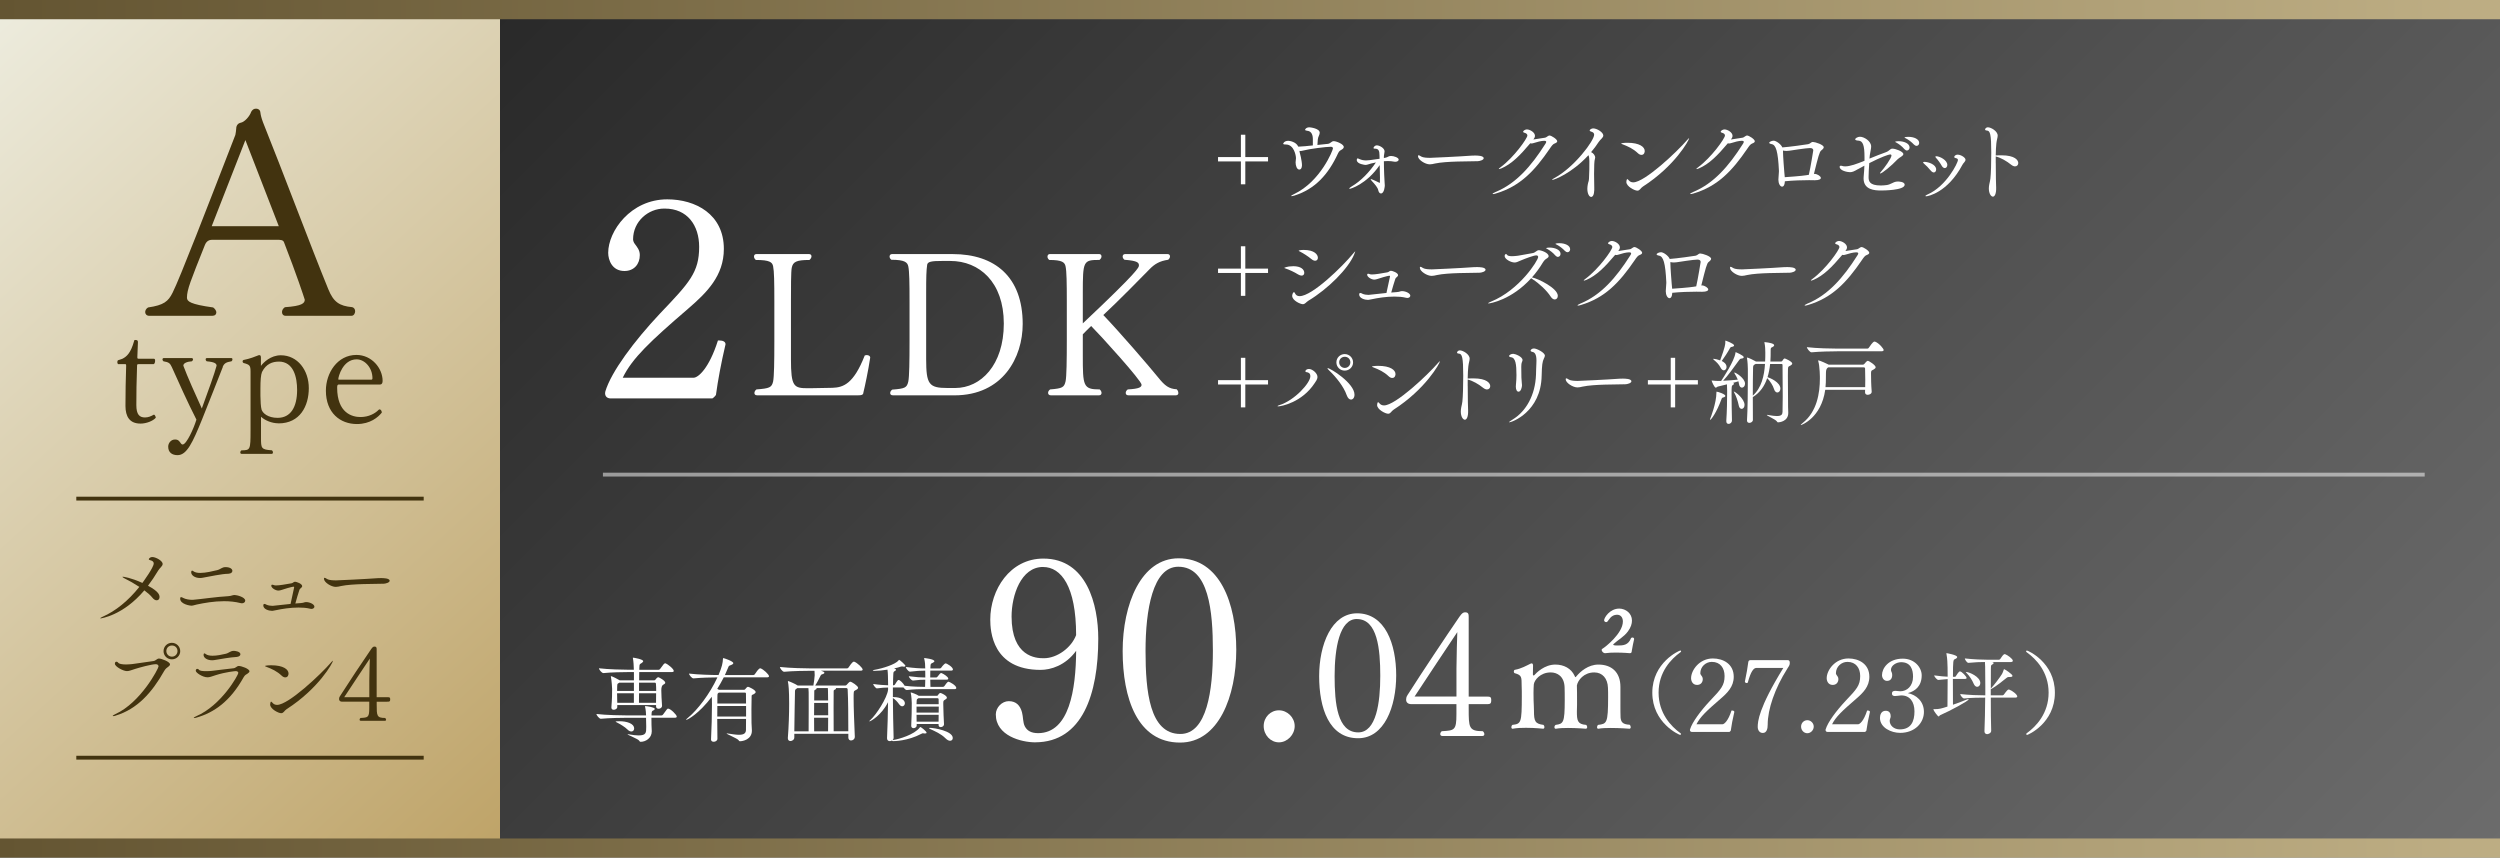 <?xml version="1.0" encoding="UTF-8"?>
<svg id="_レイヤー_2" data-name="レイヤー 2" xmlns="http://www.w3.org/2000/svg" xmlns:xlink="http://www.w3.org/1999/xlink" viewBox="0 0 650 223">
  <rect x="0" y="0" width="650" height="223" fill="#808080" stroke="none"/>
  <defs>
    <style>
      .cls-1 {
        fill: url(#_新規グラデーションスウォッチ_32);
      }

      .cls-2 {
        fill: #fff;
      }

      .cls-3 {
        fill: url(#_名称未設定グラデーション_2);
      }

      .cls-4 {
        fill: url(#_名称未設定グラデーション_11);
      }

      .cls-5 {
        fill: #42330f;
      }

      .cls-6 {
        stroke: #42330f;
      }

      .cls-6, .cls-7 {
        fill: none;
        stroke-miterlimit: 10;
      }

      .cls-7 {
        opacity: .5;
        stroke: #fff;
      }

      .cls-8 {
        fill: url(#_名称未設定グラデーション_2-2);
      }
    </style>
    <linearGradient id="_名称未設定グラデーション_11" data-name="名称未設定グラデーション 11" x1="205" y1="-73.5" x2="575" y2="296.5" gradientUnits="userSpaceOnUse">
      <stop offset="0" stop-color="#292929"/>
      <stop offset="1" stop-color="#6c6c6c"/>
    </linearGradient>
    <linearGradient id="_新規グラデーションスウォッチ_32" data-name="新規グラデーションスウォッチ 32" x1="-19.38" y1="19.21" x2="148.43" y2="202.76" gradientUnits="userSpaceOnUse">
      <stop offset="0" stop-color="#edecde"/>
      <stop offset=".99" stop-color="#bfa469"/>
    </linearGradient>
    <linearGradient id="_名称未設定グラデーション_2" data-name="名称未設定グラデーション 2" x1="0" y1="220.5" x2="640.59" y2="220.5" gradientUnits="userSpaceOnUse">
      <stop offset="0" stop-color="#645532"/>
      <stop offset="1" stop-color="#bdad83"/>
    </linearGradient>
    <linearGradient id="_名称未設定グラデーション_2-2" data-name="名称未設定グラデーション 2" y1="2.5" y2="2.5" xlink:href="#_名称未設定グラデーション_2"/>
  </defs>
  <g id="_レイヤー_1-2" data-name="レイヤー 1">
    <g>
      <g>
        <g>
          <rect class="cls-4" x="130" y="1.5" width="520" height="220"/>
          <rect class="cls-1" y="1.5" width="130" height="220"/>
          <rect class="cls-3" x="0" y="218" width="650" height="5"/>
          <rect class="cls-8" x="0" width="650" height="5"/>
          <g>
            <path class="cls-5" d="M92.34,80.91c0,.6-.37,1.2-.97,1.2h-17.08c-.67,0-.97-.45-.97-.97,0-.45.22-.9.75-1.27,4.49-.3,5.17-1.05,5.17-1.95-.3-.97-2.1-6.44-5.39-14.91-.22-.67-.97-.67-2.02-.67h-16.63c-.67,0-1.5.22-1.95,1.42-3.67,9.21-4.64,11.54-4.64,13.63,0,.97.82,1.72,6.82,2.55.52.38.82.9.82,1.27,0,.52-.37.9-1.05.9h-16.4c-.67,0-1.05-.45-1.05-.97,0-.38.22-.9.75-1.2,4.12-.6,5.24-1.57,6.37-3.82,1.87-3.67,9.06-22.32,16.33-41.05.07-.45.22-1.2.22-1.65,0-.97.67-1.42,1.12-1.5,1.05-.15,2.4-1.72,2.77-2.85.3-.52.67-.82,1.27-.82.45,0,1.05.23,1.12.97.08.67.23,1.35.67,2.55,5.09,12.66,12.58,32.66,17,43.45,1.35,3.3,2.85,4.34,6.22,4.64.52.15.75.6.75,1.05ZM63.8,36.42l-8.76,22.4h17.45l-8.69-22.4Z"/>
            <path class="cls-5" d="M36.5,110.13c-2.81,0-3.88-1.85-3.88-4.58s.07-7.69.18-10.39c0-.44-.04-.48-.26-.48h-1.85c-.11-.11-.19-.33-.19-.52s.07-.37.15-.48c0,0,1.04-.33,1.11-.37,1.15-.55,2.22-1.48,3.1-4.62.07-.3.11-.3.33-.3.52,0,.67.15.67.59l-.15,3.88c0,.33.04.41.37.41h3.88c.3,0,.37.18.37.52,0,.37-.11.78-.37.89h-3.95c-.33,0-.37.15-.37.37-.15,3.66-.19,7.76-.19,10.27s.85,3.22,2.25,3.22c.85,0,1.52-.3,2.25-.7.04,0,.04-.04.07-.04.22,0,.48.55.48.78v.04c-.7.81-2.4,1.52-4.03,1.52Z"/>
            <path class="cls-5" d="M57.93,95.42c-1.4,3.47-3.66,9.39-5.4,13.64-2.44,5.99-3.95,9.28-6.36,9.28-1.4,0-2.44-.67-2.44-2.22,0-.85.67-1.85,1.77-1.85.85,0,1.11.41,1.55,1.04.11.15.26.26.44.26,1,0,2.92-4.25,3.58-6.47-2.29-4.47-4.73-9.94-6.39-13.64-.48-1.04-.78-1.29-2.18-1.52-.18-.15-.26-.33-.26-.48,0-.22.15-.37.37-.37h7.17c.26,0,.41.15.41.37,0,.15-.11.33-.3.48-1.15.07-2.22.44-2.22,1.11v.04c.96,2.62,3.25,7.76,4.8,11.12,1.77-4.84,3.33-9.17,3.84-11.12,0-.52-.41-.96-2.55-1.15-.22-.15-.3-.33-.3-.52s.15-.33.37-.33h6.28c.22,0,.33.15.33.33s-.07.37-.26.52c-1.26.22-1.88.44-2.29,1.48Z"/>
            <path class="cls-5" d="M72.41,110.06c-1.7,0-3.44-.7-4.55-1.7v5.47c0,2.73.04,3.07,2.85,3.25.18.15.26.37.26.52,0,.22-.11.41-.33.41h-7.8c-.22,0-.37-.15-.37-.37,0-.18.07-.37.3-.55,2.29-.04,2.37-.04,2.37-5.17v-15.26c0-1.63-.19-1.85-1.85-2.29-.15-.11-.22-.26-.22-.41s.07-.3.26-.37c1.59-.3,3.07-.89,3.99-1.26h.11c.33,0,.41.26.41.7v2.11c.67-.92,2.55-2.77,5.17-2.77,4.36,0,7.28,3.88,7.28,8.54s-2.29,9.17-7.87,9.17ZM72.48,94.02c-1.59,0-3.29.55-4.36,2.7-.3.74-.41,2.18-.41,4.32v1.88c0,1.29.11,2.96.3,3.58.3.92,1.63,2.14,4.18,2.14,3.36,0,5.06-2.77,5.06-7.24,0-3.29-.89-7.39-4.77-7.39Z"/>
            <path class="cls-5" d="M98.9,99.97h-10.76c-.33,0-.48.11-.48.81,0,6.62,3.92,7.65,6.06,7.65s3.81-.92,4.73-1.88c.07-.07.15-.11.26-.11.3,0,.55.44.55.74v.11c-.92,1.15-2.96,2.96-6.47,2.96-4.32,0-8.06-2.88-8.06-8.69,0-4.55,2.96-9.28,7.95-9.28,3.95,0,6.8,3.44,6.8,6.76,0,.55-.22.92-.59.92ZM92.73,93.43c-3.62,0-4.77,4.55-4.77,5.14,0,.15.07.15.3.15h8.28c.22,0,.3-.18.3-.37,0-2.77-2.03-4.92-4.1-4.92Z"/>
          </g>
          <g>
            <path class="cls-2" d="M323.78,41.97v5.95h-1.15v-5.95h-5.94v-1.13h5.94v-5.81h1.15v5.81h5.91v1.13h-5.91Z"/>
            <path class="cls-2" d="M341.34,36.1c-.02-1.46-.67-2.02-1.42-2.09-.38-.05-.6-.12-.6-.29,0,0,.17-.62,1.15-.62.05,0,2.66.24,2.66,1.42,0,.5-.46,1.1-.5,1.73-.02.53-.07.98-.1,1.44,1.22-.12,2.38-.24,2.74-.29.7-.1.91-.7,1.49-.7.72,0,2.62.79,2.62,1.51,0,.22-.17.46-.43.62-.41.26-.74.34-1.06,1.03-2.54,5.57-6.05,9.31-11.28,10.97-.41.12-.65.17-.79.17-.07,0-.12,0-.12-.05,0-.07.26-.26.74-.48,6.94-3.29,10.13-11.47,10.13-11.88,0-.31-.26-.43-.58-.43-1.2,0-5.57.55-7.15.98-.29.07-.5.12-.72.12-.1,0-.17-.02-.26-.02l.07.43c.05.24.22.86.29,1.18.14.74.29,1.51.29,2.09,0,.1,0,1.15-.7,1.15-.62,0-.96-1.01-.96-1.87,0-.43.1-.6.1-1.1,0-.65-.5-3.55-2.62-3.55h-.22c-.26,0-.48-.07-.48-.22,0-.05.26-.74,1.34-.74.26,0,2.04.24,2.57,1.51h.22c.6,0,2.52-.19,3.58-.31v-1.7Z"/>
            <path class="cls-2" d="M358.7,47.55s.07-.05.07-.1c.02-.43.02-.86.02-1.3,0-1.06-.05-2.14-.07-3.22-3.48,5.06-7.66,6.17-7.78,6.17-.1,0-.12-.02-.12-.07,0-.12.19-.31.6-.55,2.47-1.44,4.7-3.84,6.31-6.24-.41.07-.82.17-1.2.26-.74.19-1.03.38-1.54.38-.02,0-2.23-.19-2.23-1.27,0-.1.02-.43.22-.43.12,0,.29.1.46.17.6.26,1.15.36,1.75.36.53,0,.86-.05,3.5-.43,0-.29-.02-.6-.02-.89,0-1.18-.26-1.7-1.06-1.73-.22,0-.5,0-.5-.17,0-.19.29-.7.89-.7s1.99.67,1.99,1.58c0,.31-.14.67-.17,1.13-.02.17-.02.36-.02.58.14-.02.26-.05.38-.07.72-.12.74-.46,1.49-.46.7,0,1.99.41,1.99.96,0,.29-.38.55-.86.55-.1,0-.17,0-.26-.02-.58-.12-1.15-.17-1.75-.17-.31,0-.65.02-.98.05,0,.14,0,2.5.19,5.57.02.26.05.48.05.72,0,.14-.12,2.09-1.01,2.09-.36,0-.6-.38-.7-.86-.12-.67-.91-1.58-1.7-2.42-.19-.22-.26-.34-.26-.41,0-.05.02-.05.1-.05.17,0,1.87.79,2.21.98h.02Z"/>
            <path class="cls-2" d="M383.99,41.91c-1.99.07-7.99-.02-10.87.6-.53.12-.94.22-1.37.22-1.22,0-3.07-1.2-3.07-2.11,0-.19.05-.26.17-.26.14,0,.41.17.67.34.48.29,1.56.34,2.3.34.38,0,7.73-.34,10.87-.58.24-.02.53-.02.84-.02.55,0,2.23.02,2.23.7,0,.43-.91.77-1.78.79Z"/>
            <path class="cls-2" d="M390.3,43.79c-.26.12-.46.17-.55.17-.05,0-.07,0-.07-.02,0-.07.12-.22.43-.43,3.5-2.57,7.01-7.54,7.01-8.28,0-.36-.31-.6-.79-.72-.22-.05-.31-.14-.31-.26,0-.26.55-.6.96-.6.82,0,2.11.77,2.11,1.66,0,.34-.17.65-.41.96.77-.1,2.23-.34,2.98-.46.31-.05.43-.19.7-.36.22-.14.36-.22.5-.22.5,0,2.02.98,2.02,1.49,0,.24-.22.43-.65.58-.5.17-.84.7-1.3,1.37-3.94,5.78-7.73,9.77-13.94,11.62-.36.12-.62.17-.77.17-.1,0-.14-.02-.14-.07,0-.07.26-.26.74-.46,5.33-2.18,9.29-6.7,12.98-12.53.1-.17.22-.36.22-.5,0-.17-.12-.29-.55-.29-.7,0-1.9.31-2.69.58-.24.07-.43.12-.6.12-.1,0-.22-.02-.31-.05-2.74,3.24-4.85,5.38-7.56,6.55Z"/>
            <path class="cls-2" d="M403.58,46.76s-.05-.02-.05-.02c0-.07.24-.26.58-.43,5.26-2.83,10.37-9.77,10.37-11.28,0-.41-.24-.67-.86-.84-.24-.07-.31-.17-.31-.26,0-.24.5-.55.91-.55,1.01,0,2.64,1.03,2.64,1.85,0,.58-.77,1.01-1.2,1.68-.55.86-1.22,1.75-1.97,2.64.6.26,1.06.89,1.06,1.42,0,.12-.02.24-.07.36-.17.34-.22,2.14-.22,3.89,0,1.66.05,3.24.05,3.58.02.5.05,2.4-.82,2.4-.48,0-.98-.82-.98-2.14,0-.34.05-.72.12-1.13.14-.79.26-.65.31-1.51.1-1.56.1-3.17.1-4.51,0-.53-.05-1.18-.24-1.56-4.42,4.78-8.93,6.43-9.41,6.43Z"/>
            <path class="cls-2" d="M425.85,39.83c-1.25-1.18-2.52-1.75-4.03-2.33-.22-.07-.31-.14-.31-.19,0-.07.65-.19,1.61-.19,3.19,0,4.51,1.1,4.51,2.14,0,.26-.1,1.01-.86,1.01-.26,0-.58-.12-.91-.43ZM439.17,35.96c0,.48-3.7,7.2-12.02,12.55-.65.41-.77,1.06-1.44,1.06-.72,0-2.86-1.1-2.86-2.26,0-.07.05-.74.26-.74.1,0,.19.12.36.31.29.34.67.53,1.18.53,2.95,0,11.35-7.92,14.02-11.02.29-.34.43-.46.48-.46l.02.02Z"/>
            <path class="cls-2" d="M441.67,43.79c-.26.12-.46.17-.55.17-.05,0-.07,0-.07-.02,0-.07.12-.22.43-.43,3.5-2.57,7.01-7.54,7.01-8.28,0-.36-.31-.6-.79-.72-.22-.05-.31-.14-.31-.26,0-.26.55-.6.96-.6.82,0,2.11.77,2.11,1.66,0,.34-.17.65-.41.96.77-.1,2.23-.34,2.98-.46.31-.05.43-.19.7-.36.22-.14.36-.22.5-.22.5,0,2.02.98,2.02,1.49,0,.24-.22.43-.65.58-.5.17-.84.7-1.3,1.37-3.94,5.78-7.73,9.77-13.94,11.62-.36.12-.62.17-.77.17-.1,0-.14-.02-.14-.07,0-.07.26-.26.74-.46,5.33-2.18,9.29-6.7,12.98-12.53.1-.17.22-.36.22-.5,0-.17-.12-.29-.55-.29-.7,0-1.9.31-2.69.58-.24.07-.43.12-.6.12-.1,0-.22-.02-.31-.05-2.74,3.24-4.85,5.38-7.56,6.55Z"/>
            <path class="cls-2" d="M471.81,45.2c.79.07,1.61.65,1.61,1.06,0,.31-.41.6-1.56.6h-.19c-.36,0-.79-.02-1.3-.02-1.75,0-4.22.07-6.31.29v.1c-.05.94-.36,1.3-.7,1.3-.55,0-.98-.84-.98-1.82,0-.7.14-1.42.14-2.11v-.22c-.24-5.04-.77-6.72-1.9-6.91-.48-.1-.62-.22-.62-.34,0-.26.67-.55,1.15-.55.62,0,1.92.91,2.26,1.75,1.61-.1,6.41-.77,6.7-.84.62-.12.72-.58,1.25-.58.58,0,2.81.72,2.81,1.37,0,.22-.17.48-.65.84-.46.34-.77,1.56-1.9,6.1h.19ZM463.58,39.25v.17c0,1.06.29,4.9.34,5.35.05.48.1.91.12,1.3,4.27-.29,5.33-.46,6.26-.62.46-1.99,1.15-6.29,1.15-6.34,0-.36-.22-.62-.84-.62-.98,0-4.87.62-5.42.7-.17.02-.41.05-.67.05-.29,0-.62-.02-.94-.1v.12Z"/>
            <path class="cls-2" d="M483.02,44c-.91.53-1.39.77-2.02.77-.7,0-2.69-.41-2.69-1.39,0-.22.14-.29.34-.29.14,0,.31.05.48.1.14.05.36.07.62.07,1.27,0,3.05-.65,5.02-1.46v-1.01c0-2.93-.41-4.15-1.54-4.22-.65-.02-.89-.19-.89-.36s.5-.65,1.3-.65c.98,0,2.86,1.1,2.86,2.54,0,.62-.24,1.34-.34,2.18-.02.31-.07.62-.1.96,1.51-.62,3.02-1.22,4.18-1.63,1.18-.41,1.08-.96,1.82-.96s2.81.74,2.81,1.42c0,.5-1.03.86-1.49,1.34-1.68,1.78-4.06,3.7-4.51,3.7-.05,0-.07-.02-.07-.07,0-.07.07-.19.22-.34.89-.98,2.76-3.58,2.76-4.25,0-.22-.14-.29-.36-.29-.36,0-2.33.67-5.42,2.26-.1,1.42-.17,2.78-.17,3.58,0,1.03.14,2.23,3.19,2.23.48,0,.94-.05,1.42-.1,1.13-.12,1.7-.79,2.66-.91.12-.02.24-.02.36-.02.1,0,1.75,0,1.75.84,0,1.49-5.83,1.49-6.14,1.49-1.61,0-4.54-.14-4.54-3.14,0-.14,0-.29.02-.43.1-1.15.17-2.06.19-2.88l-1.73.94ZM495.14,38.77c-.62-.74-1.42-1.32-2.06-1.68-.19-.1-.36-.17-.36-.24,0-.02.34-.14.94-.14,1.3,0,2.83.55,2.83,1.63,0,.46-.31.79-.7.79-.19,0-.43-.12-.65-.36ZM497.66,37.62c-.67-.72-1.46-1.3-2.11-1.63-.19-.1-.38-.17-.38-.22,0-.19,1.01-.19,1.06-.19,1.32,0,2.76.55,2.76,1.58,0,.43-.31.77-.7.77-.19,0-.41-.1-.62-.31Z"/>
            <path class="cls-2" d="M501.95,44.31c-.46-.58-1.22-1.37-1.75-1.8-.12-.1-.19-.19-.19-.26,0-.1.12-.17.34-.17,1.06.02,3.05.7,3.05,1.97,0,.46-.26.79-.62.79-.24,0-.53-.17-.82-.53ZM500.78,51.03c-.12,0-.17-.02-.17-.07,0-.1.19-.24.58-.41,4.82-2.11,7.87-8.18,7.87-8.95,0-.29-.19-.41-.58-.5-.29-.05-.38-.17-.38-.29,0-.17.26-.6.89-.6.82,0,2.04.74,2.04,1.32,0,.48-.58.86-.79,1.3-3.89,7.3-9.02,8.21-9.46,8.21ZM504.83,43.06c-.36-.65-1.01-1.54-1.49-2.04-.1-.12-.14-.22-.14-.26,0-.1.07-.14.22-.14.86,0,2.88.98,2.88,2.26,0,.48-.29.82-.65.82-.26,0-.55-.17-.82-.62Z"/>
            <path class="cls-2" d="M518.9,42.39c0,2.98.07,6,.1,6.36.05,1.58-.36,2.38-.84,2.38-.5,0-1.06-.82-1.06-2.14,0-.34.05-.72.12-1.1.14-.77.19-.65.29-1.49.14-1.15.22-4.15.22-6.7,0-4.8-.29-5.71-1.13-5.76-.34-.02-.48-.12-.48-.29,0-.1.19-.55.74-.55.77,0,2.54.98,2.54,2.16,0,.5-.24,1.06-.34,1.97-.1.77-.14,1.92-.17,3.19.1,0,.22-.02.34-.02.36,0,.74-.02,1.13-.02,3.55,0,4.39,1.27,4.39,2.02,0,.48-.34.86-.84.86-.26,0-.6-.12-.94-.38-1.25-1.01-2.74-1.87-4.08-2.21v1.73Z"/>
            <path class="cls-2" d="M323.78,70.97v5.95h-1.15v-5.95h-5.94v-1.13h5.94v-5.81h1.15v5.81h5.91v1.13h-5.91Z"/>
            <path class="cls-2" d="M336.21,69.21c2.06,0,2.9.86,2.9,1.73,0,.41-.24.72-.7.72-.26,0-.55-.1-.91-.31-.91-.58-2.35-1.25-3.31-1.56-.19-.07-.29-.1-.29-.14,0,0,.65-.43,2.3-.43ZM352.36,65.39c0,.07-.1.34-.29.79-1.51,3.65-6.79,8.95-11.88,12-.62.38-.86.91-1.46.91s-2.76-.94-2.76-2.18c0-.29.19-.94.46-.94.12,0,.24.17.31.36.22.43.6.67,1.15.67,3.31,0,11.18-7.75,13.92-11.06.31-.38.5-.58.55-.58v.02ZM340.96,67.36c-.82-.7-2.14-1.54-3.05-1.99-.17-.07-.26-.14-.26-.17,0-.1.58-.22,1.3-.22,2.86,0,3.7,1.25,3.7,2.04,0,.43-.26.77-.7.77-.29,0-.6-.12-.98-.43Z"/>
            <path class="cls-2" d="M363.23,75.93c.65-.02.84-.24,1.27-.24,1.01,0,2.18.58,2.18,1.2,0,.31-.34.58-.77.58-.12,0-.22-.02-.34-.05-.94-.24-1.97-.31-3.02-.31-2.14,0-4.34.36-5.78.67-.91.19-1.06.19-1.1.19-.84,0-2.28-.43-2.28-1.39,0-.29.12-.41.29-.41.1,0,.19.02.29.07.07.02.14.07.22.12.48.24,1.22.31,1.63.31q.07,0,4.66-.5c.26-1.25.67-3.14.91-4.22,0-.05.02-.1.02-.12,0-.1-.07-.14-.14-.14s-.62.02-3.05.82c-.36.12-.65.19-.91.19-.77,0-1.85-.7-1.85-1.27,0-.14.07-.26.26-.26.12,0,.26.05.46.12.1.05.31.07.55.07.84,0,2.35-.26,3.98-.55.43-.07.55-.41.94-.41.31,0,1.85.5,1.85,1.15,0,.1-.07.24-.19.36-.19.19-.43.34-.53.6-.34.98-.77,2.5-1.06,3.55.53-.05,1.06-.1,1.51-.12Z"/>
            <path class="cls-2" d="M384.47,70.91c-1.99.07-7.99-.02-10.87.6-.53.12-.94.22-1.37.22-1.22,0-3.07-1.2-3.07-2.11,0-.19.05-.26.17-.26.14,0,.41.17.67.34.48.29,1.56.34,2.3.34.38,0,7.73-.34,10.87-.58.24-.02.53-.02.84-.02.55,0,2.23.02,2.23.7,0,.43-.91.77-1.78.79Z"/>
            <path class="cls-2" d="M387.06,78.9c-.1,0-.14-.02-.14-.05,0-.07.26-.24.74-.43,7.42-3,12.26-10.73,12.26-11.59,0-.24-.12-.43-.5-.43-.65,0-2.83.82-3.96,1.3-.82.34-1.18.55-1.66.55-.98,0-2.59-.89-2.59-1.66,0-.38.17-.53.34-.53.12,0,.24.07.29.19.12.26.62.36,1.25.36.48,0,1.03-.05,1.56-.12.72-.1,3.17-.58,3.91-.7.65-.12.98-.74,1.54-.74s2.54.65,2.54,1.56c0,.17-.1.34-.34.5-.41.26-.74.46-1.13,1.1-.86,1.44-1.82,2.74-2.86,3.91,1.58.31,6.72,2.81,6.72,4.8,0,.55-.34.94-.79.94-.34,0-.72-.22-1.06-.74-1.01-1.58-2.98-3.41-4.66-4.49-.17-.1-.31-.22-.41-.29-5.14,5.66-10.7,6.55-11.06,6.55ZM404.39,66.43c-.62-.74-1.42-1.32-2.06-1.68-.19-.1-.36-.17-.36-.24,0-.02.34-.14.94-.14,1.3,0,2.83.55,2.83,1.63,0,.46-.31.79-.7.79-.19,0-.43-.12-.65-.36ZM406.91,65.27c-.67-.72-1.46-1.3-2.11-1.63-.19-.1-.38-.17-.38-.22,0-.19,1.01-.19,1.06-.19,1.32,0,2.76.55,2.76,1.58,0,.43-.31.77-.7.77-.19,0-.41-.1-.62-.31Z"/>
            <path class="cls-2" d="M412.38,72.79c-.26.12-.46.17-.55.17-.05,0-.07,0-.07-.02,0-.07.12-.22.43-.43,3.5-2.57,7.01-7.54,7.01-8.28,0-.36-.31-.6-.79-.72-.22-.05-.31-.14-.31-.26,0-.26.55-.6.96-.6.82,0,2.11.77,2.11,1.66,0,.34-.17.65-.41.96.77-.1,2.23-.34,2.98-.46.31-.05.43-.19.7-.36.22-.14.36-.22.5-.22.5,0,2.02.98,2.02,1.49,0,.24-.22.43-.65.58-.5.17-.84.7-1.3,1.37-3.94,5.78-7.73,9.77-13.94,11.62-.36.12-.62.17-.77.17-.1,0-.14-.02-.14-.07,0-.07.26-.26.74-.46,5.33-2.18,9.29-6.7,12.98-12.53.1-.17.22-.36.22-.5,0-.17-.12-.29-.55-.29-.7,0-1.9.31-2.69.58-.24.07-.43.12-.6.12-.1,0-.22-.02-.31-.05-2.74,3.24-4.85,5.38-7.56,6.55Z"/>
            <path class="cls-2" d="M442.53,74.2c.79.07,1.61.65,1.61,1.06,0,.31-.41.6-1.56.6h-.19c-.36,0-.79-.02-1.3-.02-1.75,0-4.22.07-6.31.29v.1c-.05.94-.36,1.3-.7,1.3-.55,0-.98-.84-.98-1.82,0-.7.14-1.42.14-2.11v-.22c-.24-5.04-.77-6.72-1.9-6.91-.48-.1-.62-.22-.62-.34,0-.26.67-.55,1.15-.55.62,0,1.92.91,2.26,1.75,1.61-.1,6.41-.77,6.7-.84.62-.12.72-.58,1.25-.58.58,0,2.81.72,2.81,1.37,0,.22-.17.48-.65.84-.46.34-.77,1.56-1.9,6.1h.19ZM434.3,68.25v.17c0,1.06.29,4.9.34,5.35.05.48.1.91.12,1.3,4.27-.29,5.33-.46,6.26-.62.46-1.99,1.15-6.29,1.15-6.34,0-.36-.22-.62-.84-.62-.98,0-4.87.62-5.42.7-.17.02-.41.05-.67.05-.29,0-.62-.02-.94-.1v.12Z"/>
            <path class="cls-2" d="M465.11,70.91c-1.99.07-7.99-.02-10.87.6-.53.12-.94.22-1.37.22-1.22,0-3.07-1.2-3.07-2.11,0-.19.05-.26.17-.26.14,0,.41.17.67.34.48.29,1.56.34,2.3.34.38,0,7.73-.34,10.87-.58.24-.02.53-.02.84-.02.55,0,2.23.02,2.23.7,0,.43-.91.77-1.78.79Z"/>
            <path class="cls-2" d="M471.43,72.79c-.26.12-.46.17-.55.17-.05,0-.07,0-.07-.02,0-.07.12-.22.43-.43,3.5-2.57,7.01-7.54,7.01-8.28,0-.36-.31-.6-.79-.72-.22-.05-.31-.14-.31-.26,0-.26.55-.6.96-.6.82,0,2.11.77,2.11,1.66,0,.34-.17.65-.41.96.77-.1,2.23-.34,2.98-.46.31-.05.43-.19.7-.36.22-.14.36-.22.5-.22.5,0,2.02.98,2.02,1.49,0,.24-.22.43-.65.58-.5.17-.84.7-1.3,1.37-3.94,5.78-7.73,9.77-13.94,11.62-.36.12-.62.17-.77.17-.1,0-.14-.02-.14-.07,0-.07.26-.26.74-.46,5.33-2.18,9.29-6.7,12.98-12.53.1-.17.22-.36.22-.5,0-.17-.12-.29-.55-.29-.7,0-1.9.31-2.69.58-.24.07-.43.12-.6.12-.1,0-.22-.02-.31-.05-2.74,3.24-4.85,5.38-7.56,6.55Z"/>
            <path class="cls-2" d="M323.78,99.97v5.95h-1.15v-5.95h-5.94v-1.13h5.94v-5.81h1.15v5.81h5.91v1.13h-5.91Z"/>
            <path class="cls-2" d="M332.37,105.65c-.14,0-.22-.02-.22-.05,0-.07.17-.17.48-.26,4.03-1.27,8.06-5.81,8.06-7.51,0-.86-.55-1.01-1.03-1.08-.19-.02-.26-.12-.26-.24,0-.31.46-.58.91-.58.94,0,2.23,1.13,2.23,2.06,0,.67-.48,1.25-.72,1.61-3.29,5.04-8.71,6.05-9.46,6.05ZM350.13,102.72c-.72-2.14-2.74-4.68-4.46-6.31-.36-.34-.53-.55-.53-.65,0-.02,0-.05.05-.05.7,0,6.98,3.91,6.98,6.91,0,.79-.43,1.27-.91,1.27-.41,0-.84-.34-1.13-1.18ZM349.62,96.36c-1.2,0-2.16-.94-2.16-2.14s.96-2.16,2.16-2.16,2.18.96,2.18,2.16-.98,2.14-2.18,2.14ZM351.09,94.2c0-.82-.62-1.44-1.44-1.44s-1.46.62-1.46,1.44.65,1.46,1.46,1.46,1.44-.65,1.44-1.46Z"/>
            <path class="cls-2" d="M361.05,97.83c-1.25-1.18-2.52-1.75-4.03-2.33-.22-.07-.31-.14-.31-.19,0-.07.65-.19,1.61-.19,3.19,0,4.51,1.1,4.51,2.14,0,.26-.1,1.01-.86,1.01-.26,0-.58-.12-.91-.43ZM374.37,93.96c0,.48-3.7,7.2-12.02,12.55-.65.41-.77,1.06-1.44,1.06-.72,0-2.86-1.1-2.86-2.26,0-.07.05-.74.26-.74.1,0,.19.12.36.31.29.34.67.53,1.18.53,2.95,0,11.35-7.92,14.02-11.02.29-.34.43-.46.48-.46l.02.02Z"/>
            <path class="cls-2" d="M381.61,100.39c0,2.98.07,6,.1,6.36.05,1.58-.36,2.38-.84,2.38-.5,0-1.06-.82-1.06-2.14,0-.34.05-.72.12-1.1.14-.77.19-.65.29-1.49.14-1.15.22-4.15.22-6.7,0-4.8-.29-5.71-1.13-5.76-.34-.02-.48-.12-.48-.29,0-.1.19-.55.74-.55.77,0,2.54.98,2.54,2.16,0,.5-.24,1.06-.34,1.97-.1.77-.14,1.92-.17,3.19.1,0,.22-.02.34-.02.36,0,.74-.02,1.13-.02,3.55,0,4.39,1.27,4.39,2.02,0,.48-.34.86-.84.86-.26,0-.6-.12-.94-.38-1.25-1.01-2.74-1.87-4.08-2.21v1.73Z"/>
            <path class="cls-2" d="M392.42,109.8s-.07,0-.07-.02c0-.07.26-.29.96-.72,3.5-2.14,5.86-6.36,6.05-11.62.05-1.03.02-1.78.1-2.93.02-.29.02-.55.02-.79,0-1.63-.48-2.16-1.1-2.23-.14-.02-.43-.14-.43-.34,0-.12.26-.55.86-.55.74,0,2.86,1.08,2.86,1.87,0,.24-.12.46-.24.7-.43.91-.53,1.7-.6,4.51-.17,9.41-7.78,12.12-8.4,12.12ZM394.12,100.49c0-.12,0-.26.02-.41.1-1.06.14-1.78.14-2.54,0-2.81-.22-4.58-1.46-4.66-.17-.02-.46-.12-.46-.31,0-.26.53-.58,1.08-.58.46,0,2.42.72,2.42,1.63,0,.17-.07.31-.14.48-.17.36-.19.96-.19,1.27,0,2.74.05,3.31.14,4.22.02.24.05.41.05.55,0,.5-.26,1.7-.91,1.7-.36,0-.7-.43-.7-1.37Z"/>
            <path class="cls-2" d="M422.39,99.91c-1.99.07-7.99-.02-10.87.6-.53.12-.94.22-1.37.22-1.22,0-3.07-1.2-3.07-2.11,0-.19.05-.26.17-.26.14,0,.41.17.67.34.48.29,1.56.34,2.3.34.38,0,7.73-.34,10.87-.58.24-.02.53-.02.84-.02.55,0,2.23.02,2.23.7,0,.43-.91.77-1.78.79Z"/>
            <path class="cls-2" d="M435.54,99.97v5.95h-1.15v-5.95h-5.94v-1.13h5.94v-5.81h1.15v5.81h5.91v1.13h-5.91Z"/>
            <path class="cls-2" d="M444.59,109.08s.02-.17.1-.31c.05-.12,1.58-3.96,1.58-6.7q0-.24.02-.24c.38,0,2.3.65,2.3,1.1,0,.14-.14.31-.55.41-.36.07-.38.22-.5.55-1.15,3.17-2.62,5.26-2.9,5.26-.05,0-.05-.02-.05-.07ZM447.49,99.05c.6-.89,3.41-5.16,3.72-7.25.02-.19.02-.24.07-.24.02,0,2.09.86,2.09,1.3,0,.19-.19.34-.65.38-.24.02-.36.14-.53.36-1.25,1.75-2.98,4.13-4.18,5.4,1.25-.07,2.76-.17,3.82-.29-.24-.6-.55-1.13-.79-1.51-.1-.14-.12-.24-.12-.29s.02-.05.05-.05c.34,0,2.74,1.49,2.74,2.9,0,.62-.41,1.03-.79,1.03-.34,0-.7-.29-.79-.98-.02-.22-.07-.46-.14-.67-.38.12-.86.26-1.39.41.14.07.24.14.24.24s-.1.22-.29.31c-.31.19-.34.22-.34,2.33,0,1.94.05,4.9.1,6.89,0,.46-.34.89-.89.89-.31,0-.58-.19-.58-.7v-.1c.17-2.57.22-5.16.22-7.73,0-.6-.02-1.25-.05-1.75-1.01.24-1.9.48-2.35.58-.24.05-.38.29-.55.29-.38,0-1.08-1.68-1.08-1.82,0-.02,0-.05.05-.05s.1.02.17.02c.53.07,1.18.1,1.63.1h.62ZM448.91,95.4c0,.5-.34.89-.72.89-.26,0-.58-.19-.82-.67-.48-.96-1.18-1.56-1.73-2.02-.14-.12-.22-.22-.22-.26,0-.02.05-.05.12-.05.29,0,1.15.19,1.7.41,1.32-3.55,1.34-4.27,1.34-4.68v-.34c0-.1.02-.12.07-.12.02,0,2.21.77,2.21,1.25,0,.17-.17.31-.6.38-.29.05-.36.12-.5.38-.5.94-1.44,2.38-2.11,3.29.46.22,1.25.7,1.25,1.54ZM452.07,105.39c-.24-1.15-.67-2.42-1.15-3.26-.1-.17-.14-.26-.14-.31,0-.02.02-.02.02-.02.34,0,2.78,1.87,2.78,3.48,0,.62-.36,1.03-.74,1.03-.31,0-.65-.26-.77-.91ZM460.23,94.63c-.12,1.2-.34,2.35-.67,3.43.65.19,3.34,1.34,3.34,2.98,0,.6-.38,1.01-.79,1.01-.34,0-.7-.29-.89-.96-.24-.82-.98-1.99-1.75-2.78-.67,2.02-1.82,3.74-3.74,4.94,0,1.99.02,4.06.02,5.93,0,.46-.5.77-.91.77-.34,0-.62-.19-.62-.62v-.07c.17-2.74.22-7.56.22-11.04v-2.26c0-.55-.07-1.99-.22-2.81,0-.05-.02-.1-.02-.12,0-.05.02-.07.07-.07.26,0,1.73.7,2.14.96.05.02.07.05.1.07h2.42c.05-.79.05-1.58.05-2.33,0-.6-.02-1.7-.24-2.64v-.05s0-.02.12-.02c1.13.12,2.42.36,2.42.82,0,.19-.22.38-.5.5-.34.12-.41.22-.41.84,0,.96,0,1.92-.07,2.88h2.81c.14,0,.24-.07.31-.19.29-.5.48-.6.62-.6.1,0,1.94.79,1.94,1.32,0,.19-.19.38-.46.53-.53.29-.62.17-.65.94,0,.26-.02.89-.02,1.7,0,2.45.05,6.58.05,8.14,0,.38.05,1.08.05,1.51,0,2.28-2.38,2.47-2.62,2.47-.19,0-.26-.1-.38-.29-.36-.48-2.57-1.44-2.57-1.61,0-.02.02-.05.1-.05s.17.02.31.05c.96.17,1.68.26,2.18.26,1.27,0,1.46-.46,1.49-1.08.02-.86.05-2.38.05-4.01,0-3.31-.05-7.25-.05-8.14,0-.24-.07-.31-.31-.31h-2.9ZM456.47,94.63c-.58.29-.65.36-.67,1.01-.05,1.92-.07,4.51-.07,7.22,2.26-1.97,2.98-5.18,3.17-8.23h-2.42Z"/>
            <path class="cls-2" d="M474.56,101.35c-1.03,7.34-6.22,9.17-6.31,9.17-.05,0-.05-.02-.05-.05,0-.05.12-.19.48-.48,3.74-2.95,4.49-7.78,4.49-11.62,0-.22,0-3.07-.43-4.49-.02-.05-.02-.1-.02-.12,0-.05.02-.07.05-.07.36,0,2.54,1.03,2.57,1.06.02.02.1.05.12.07h8.88c.14,0,.31-.1.41-.22.12-.14.62-.79.86-.79.34,0,2.06,1.15,2.06,1.66,0,.24-.22.43-.53.6-.55.31-.62.22-.67.82v.46c0,.86.02,2.66.17,4.44.05.58-.58.86-1.03.86-.38,0-.7-.19-.7-.65v-.07c0-.19.02-.38.02-.58h-10.37ZM477.61,91.34c-1.34,0-4.42.05-6.6.26h-.02c-.46,0-1.2-1.03-1.2-1.34,2.5.31,6.53.38,7.94.38h7.78c.17,0,.31-.1.38-.22,1.06-1.58,1.34-1.61,1.46-1.61.07,0,.12,0,.17.02,1.03.36,2.23,1.85,2.23,2.16,0,.17-.12.34-.53.34h-11.62ZM475.35,95.5q-.6.31-.6,1.34c0,2.5-.05,3.17-.12,3.82h10.32c.02-.65.02-1.32.02-1.94,0-1.42-.02-2.62-.05-2.9,0-.17-.1-.31-.36-.31h-9.22Z"/>
          </g>
          <g>
            <g>
              <path class="cls-2" d="M269.22,193.01c-3.7,0-10.31-1.72-10.31-7.27,0-1.78,1.59-3.44,3.37-3.44,1.98,0,2.97,1.19,3.44,2.91.33,1.19.2,2.58.73,3.63.59,1.12,1.59,1.78,3.5,1.78,8.06-.07,9.78-11.3,9.85-21.41-2.78,3.83-6.61,4.96-9.25,4.96-12.55,0-13.08-10.11-13.08-13.08,0-7.73,5.09-15.86,13.81-15.86,11.3,0,14.27,12.03,14.27,20.81,0,14.47-4.16,26.89-16.32,26.96ZM271.2,147.41c-5.75,0-8.19,7.4-8.19,12.89,0,10.51,6.41,10.84,8.26,10.84h.13c3.44,0,7.14-2.71,8.39-6.01,0-12.69-3.9-17.71-8.59-17.71Z"/>
              <path class="cls-2" d="M306.82,193.07c-11.17,0-14.93-11.63-14.93-23.79s4.76-24.12,14.54-24.12c10.77,0,15,11.76,15,23.79s-4.56,24.12-14.6,24.12ZM306.36,147.35c-6.67,0-8.52,11.3-8.52,21.87s1.06,21.61,9.05,21.61c6.94,0,8.46-11.43,8.46-21.67s-1.06-21.81-8.99-21.81Z"/>
              <path class="cls-2" d="M332.52,193.01c-2.18,0-3.96-1.92-3.96-4.23s1.78-4.1,3.96-4.1,4.1,1.85,4.1,4.1-1.92,4.23-4.1,4.23Z"/>
              <path class="cls-2" d="M353.1,191.94c-7.57,0-10.12-7.88-10.12-16.13s3.23-16.35,9.86-16.35c7.3,0,10.17,7.97,10.17,16.13s-3.09,16.35-9.9,16.35ZM352.78,160.94c-4.52,0-5.78,7.66-5.78,14.83s.72,14.65,6.14,14.65c4.7,0,5.73-7.75,5.73-14.69s-.72-14.78-6.09-14.78Z"/>
              <path class="cls-2" d="M386.38,183.07h-4.52v1.17c0,4.88,0,5.87,3.67,5.87.27.22.4.54.4.76,0,.27-.13.49-.54.49h-10.35c-.4,0-.58-.22-.58-.49s.13-.54.4-.76c3.31-.18,3.81-.22,3.81-4.39v-2.64h-11.69c-1.3,0-1.39-.9-1.39-1.12,0-.85.27-1.08.72-1.79,3-4.75,9.86-15.05,13.13-19.8.72-1.03,1.03-1.17,1.52-1.17.85,0,.9.54.9,1.21v20.7h4.52c1.08,0,1.34.04,1.34.94,0,.99-.31,1.03-1.34,1.03ZM367.79,181.1h10.89v-7.3c0-2.28.18-8.65.22-9.45-2.82,4.26-7.62,11.38-11.11,16.75Z"/>
              <path class="cls-2" d="M421.31,183.11c0,1.08,0,3.04.04,3.48.12,1.08.48,1.76,2.36,1.84.2.2.28.44.28.64s-.12.4-.32.4c0,0-2.48-.2-4.88-.2-1.2,0-2.36.04-3.2.2h-.08c-.16,0-.28-.16-.28-.4,0-.2.08-.44.28-.6,2.24-.28,2.6-.36,2.6-7.24,0-.84,0-1.72-.04-2.4-.08-2.44-1.44-4-3.56-4-2.72,0-4.28,2.04-4.52,3.4.04,1.24.04,2.48.04,3.64v1.4c0,.36-.04,1.08-.04,1.72,0,2.28.12,3.32,2.4,3.48.2.16.28.4.28.56,0,.24-.12.44-.36.44,0,0-2.36-.2-4.64-.2-1.16,0-2.28.04-3.12.2h-.08c-.2,0-.32-.16-.32-.4,0-.2.08-.44.32-.6,2-.28,2.36-.52,2.36-6.36,0-1.2,0-2.68-.04-3.48-.12-2.8-1.92-3.8-3.6-3.8-2.76,0-4.28,2.04-4.4,3.12-.04.52-.08,1.36-.08,2.24,0,1.32.04,2.76.08,3.28.04.6.04,1,.04,1.32,0,2.72.28,3.4,2.48,3.68.16.16.24.4.24.56,0,.24-.12.44-.32.44,0,0-2.12-.24-4.48-.24-1.16,0-2.4.04-3.44.24h-.08c-.16,0-.28-.2-.28-.4s.08-.44.28-.6c2.24-.28,2.44-.44,2.44-7.48,0-.88,0-1.88-.04-2.68-.04-2.2.12-2.76-1.8-3.28-.16-.04-.24-.24-.24-.44s.08-.4.28-.44c1.64-.28,3.08-1.12,4.08-1.6.08-.04.2-.08.28-.08.2,0,.36.2.36.56l-.04,2.32c0,.12.08.28.2.28.04,0,.08,0,.12-.04.56-.64,2.68-2.8,5.52-2.8,2.2,0,4.12,1,5,2.92.08.24.16.36.24.36.04,0,.12-.08.24-.24,1-1.2,3.04-3.04,5.72-3.04,3.32,0,5.72,1.88,5.72,5.8v4.52ZM420.39,159.83c-1.56.04-2.08,1.4-2.44,1.76-.12.12-.24.16-.36.16-.24,0-.52-.2-.52-.48,0-.64,1.44-3.04,3.96-3.04,1.68.04,3.28,1.24,3.28,3.12,0,.84-.28,1.76-1.04,2.8-1.04,1.44-2.68,2.28-3.72,3.28-.08.08-.12.12-.12.16,0,.16.32.24,1.16.24,1.48,0,2.76-.08,3.48-1.92.04-.08.2-.16.36-.16.2,0,.44.12.44.36v.08c-.12.56-.52,2.32-.6,3-.04.32-.04.64-.48.64,0,0-1.76-.16-3.68-.16-.96,0-1.92.04-2.76.16h-.08c-.36,0-.84-.48-.84-.84,0-.12.04-.24.2-.32.68-.36,5.32-4,5.32-7.08,0-1-.52-1.76-1.52-1.76h-.04Z"/>
            </g>
            <g>
              <path class="cls-2" d="M169.37,186.63c0,.6,0,1.2.02,1.87,0,.41.07,1.15.07,1.63,0,1.8-1.61,2.74-2.88,2.74-.24,0-.29-.14-.43-.34-.34-.43-3-1.46-3-1.61,0-.02.02-.02.07-.02s.14,0,.26.02c1.03.19,1.87.29,2.52.29,2.02,0,2.02-.7,2.02-2.26,0-.77-.02-1.58-.05-2.33h-4.75c-1.3,0-4.9.05-6.98.26h-.02c-.43,0-1.15-.94-1.15-1.25,2.38.31,6.94.38,8.28.38h4.63c-.02-.58-.07-1.44-.26-2.23-.02-.05-.02-.1-.02-.12,0-.07.02-.07.12-.07.31,0,2.42.29,2.42.72,0,.14-.12.26-.29.36-.41.19-.53.17-.55,1.13v.22h2.57c.14,0,.34-.1.41-.22,1.08-1.54,1.15-1.56,1.32-1.56.65,0,2.26,1.63,2.26,2.06,0,.17-.1.31-.5.31h-6.07ZM170.57,183.32h-10.08v.5c.02.41-.46.72-.91.72-.34,0-.62-.17-.62-.58v-.07c.19-2.26.19-3.6.19-4.78,0-.31-.12-2.18-.31-3.1,0-.07-.02-.12-.02-.14,0-.05.02-.07.05-.07.24,0,1.82.79,2.21,1.06l.02.02h3.72v-2.14h-1.58c-1.3,0-4.25.05-6.34.26h-.02c-.43,0-1.15-.91-1.15-1.25,2.4.29,6.26.38,7.61.38h1.46c-.02-.96-.1-2.26-.24-2.95-.02-.07-.02-.12-.02-.14,0-.05.02-.05.05-.05.17,0,2.64.41,2.64.91,0,.14-.14.31-.38.48-.5.34-.58.14-.62,1.18,0,.1-.02.31-.02.58h5.04c.14,0,.31-.1.38-.22.94-1.32,1.08-1.46,1.32-1.46.05,0,.1,0,.14.02.41.14,2.09,1.39,2.09,1.97,0,.14-.12.29-.53.29h-8.45c0,.58-.02,1.32-.02,2.14h3.89c.12,0,.22-.02.31-.14.1-.14.5-.67.77-.67.17,0,1.82.89,1.82,1.44,0,.24-.29.38-.55.53q-.48.26-.48,1.46c0,1.08.1,2.52.19,3.96v.05c0,.48-.46.77-.89.77-.36,0-.67-.19-.67-.65l.02-.31ZM163.13,189.66c-.67-.67-1.85-1.37-2.74-1.82-.22-.12-.34-.17-.34-.22,0-.1,1.01-.1,1.06-.1,1.68,0,3.77.53,3.77,1.9,0,.43-.29.77-.72.77-.29,0-.65-.14-1.03-.53ZM164.81,177.49h-3.79l-.14.1c-.34.22-.38.12-.41.91-.02.36-.02.74-.02,1.15h4.37v-2.16ZM164.81,180.25h-4.37c0,.77.02,1.58.05,2.47h4.32v-2.47ZM166.15,180.25c0,1.03-.02,1.94-.02,2.47h4.44c.02-.89.02-1.73.02-2.47h-4.44ZM166.15,177.49v2.16h4.46c0-.7-.02-1.34-.07-1.9,0-.07-.07-.26-.29-.26h-4.1Z"/>
              <path class="cls-2" d="M186.48,186.94c0,1.97.02,3.94.05,5.11v.02c0,.5-.5.79-.96.79-.36,0-.7-.17-.7-.58v-.05c.14-2.52.24-6.55.24-9.05,0-.62,0-1.18-.02-1.56,0-.1-.02-.24-.02-.46-3.26,4.32-6.26,6-6.65,6-.02,0-.05,0-.05-.02,0-.07.14-.24.46-.48,2.57-2.11,5.71-6.24,7.7-10.54-1.49,0-4.27.07-6.22.26h-.02c-.43,0-1.15-.93-1.15-1.25,2.35.29,6.12.38,7.68.38.91-2.16,1.1-3.14,1.15-4.22,0-.19.07-.19.07-.19.19,0,2.62.82,2.62,1.32,0,.19-.22.36-.7.53-.34.12-.46.14-.58.48-.29.72-.58,1.39-.91,2.09h7.37c.17,0,.34-.1.41-.22.22-.34,1.01-1.54,1.39-1.54.05,0,.1,0,.14.02.72.26,2.16,1.58,2.16,2.04,0,.14-.12.29-.53.29h-11.23c-.53,1.03-1.1,2.04-1.7,3,.17.07.31.17.46.24h6.5c.12,0,.26-.07.34-.19.12-.19.48-.6.7-.6.19,0,1.99.82,1.99,1.37,0,.26-.29.41-.5.55-.41.26-.53.07-.55.55-.02.55-.05,1.97-.05,3.41s.02,2.88.02,3.48c0,.41.1,1.61.1,2.04,0,2.33-2.4,2.76-3.07,2.76-.22,0-.26-.07-.41-.29-.34-.46-3.1-1.54-3.1-1.73,0,0,.02-.02.07-.02.02,0,.1,0,.17.02,1.25.19,2.23.34,2.98.34,1.2,0,1.78-.34,1.82-1.22.02-.43.02-1.56.02-2.9h-7.49ZM193.97,183.56h-7.46c0,.82-.02,1.78-.02,2.74h7.49v-2.74ZM186.94,180.06l-.07.05c-.34.24-.31.22-.34.86,0,.31-.02,1.01-.02,1.95h7.46c0-1.15-.02-2.11-.02-2.59,0-.07-.02-.26-.31-.26h-6.7Z"/>
              <path class="cls-2" d="M220.56,190.78h-14.04v.98c0,.55-.55.91-1.01.91-.36,0-.67-.22-.67-.72v-.1c.24-3,.34-6.33.34-8.88,0-3.6-.17-5.01-.31-5.66-.02-.07-.02-.12-.02-.17s.02-.07.05-.07c.19,0,1.92.77,2.4,1.1.02.02.07.05.1.07h4.08c.14-.82.34-2.21.34-2.69,0-.41-.02-.82-.05-1.15h-.82c-1.34,0-4.92.05-7.06.26h-.02c-.43,0-1.1-.93-1.1-1.25,2.47.29,6.89.38,8.28.38h9.14c.17,0,.34-.1.41-.22.22-.34,1.01-1.54,1.39-1.54.05,0,.1,0,.14.02.72.26,2.16,1.58,2.16,2.04,0,.14-.12.29-.53.29h-10.3c.43.12.89.34.89.53,0,.14-.17.29-.6.41-.29.07-.36.26-.46.46-.36.74-.91,1.83-1.34,2.45h7.87c.12,0,.26-.1.36-.22.12-.14.62-.77.89-.77.36,0,2.04,1.1,2.04,1.58,0,.26-.31.46-.74.67-.43.22-.43.24-.43,2.11,0,2.42.17,6.65.31,9.91v.05c0,.6-.5.96-.98.96-.36,0-.7-.24-.7-.74v-1.03ZM210.24,190.14c.02-1.18.02-3.63.02-5.57v-2.06c0-2.45,0-3.05-.07-3.6h-2.9s-.12.1-.19.14c-.41.26-.41.38-.41,1.03-.02,1.85-.14,6.17-.17,10.06h3.72ZM211.68,182.77c0,1.01-.02,2.11-.02,3.2h3.67c0-1.2-.02-2.38-.02-3.2h-3.62ZM211.66,186.61c0,1.37.02,2.62.02,3.53h3.62c0-.79.02-2.14.02-3.53h-3.67ZM212.26,178.9s.07.07.07.12c0,.1-.1.19-.26.26-.36.17-.36.19-.36.58-.02.58-.02,1.37-.02,2.26h3.62c0-2.62-.07-3.12-.07-3.22h-2.98ZM220.56,190.14c0-3.75-.02-8.3-.17-10.9,0-.17-.14-.34-.31-.34h-2.78s.07.07.07.12c0,.1-.1.19-.26.26-.36.17-.36.19-.36.58-.02.94-.02,2.45-.02,4.1,0,2.23,0,4.71.02,6.17h3.82Z"/>
              <path class="cls-2" d="M240.31,179.17c-1.22,0-2.54.02-4.54.24h-.02c-.26,0-.6-.34-.86-.67h-2.74v2.5h.17c1.9,0,2.95.79,2.95,1.61,0,.43-.31.79-.7.79-.24,0-.53-.17-.79-.53-.43-.6-1.01-1.25-1.63-1.63.02,3.31.1,7.18.19,10.3,0,.31-.14.55-.36.72.07-.05.17-.1.36-.12,1.34-.19,5.4-1.37,6.79-3.22.07-.1.1-.14.17-.14.17,0,1.61,1.13,1.61,1.49,0,.17-.22.19-.43.19h-.17c-.17-.02-.26-.05-.34-.05-.1,0-.19.02-.41.14-3.6,1.9-7.13,1.9-7.27,1.9-.24,0-.38-.05-.38-.12t.02-.05c-.17.12-.38.17-.6.17-.36,0-.7-.22-.7-.74v-.07c.12-2.64.22-6.17.26-9.31-1.75,3.46-4.56,4.99-4.82,4.99-.02,0-.05-.02-.05-.05,0-.05.1-.17.34-.38,1.39-1.22,4.32-5.66,4.54-7.82v-.55c-.82,0-1.58.05-2.9.22h-.02c-.29,0-.96-.89-.96-1.15,1.58.24,2.93.31,3.89.34,0-.41-.02-.79-.02-1.13-.02-.53,0-1.85-.14-2.93-1.18.19-2.42.31-3.31.31-.34,0-.53-.05-.53-.1s.17-.12.48-.17c2.04-.34,5.45-1.42,6.24-2.45.05-.07.05-.14.12-.14.22,0,1.66,1.32,1.66,1.54,0,.12-.14.24-.38.24-.07,0-.17-.02-.29-.05-.07-.02-.17-.02-.24-.02-.12,0-.24.02-.36.07-.38.14-1.01.31-1.7.46l.22.07c.19.07.31.17.31.29,0,.1-.1.19-.31.31-.38.22-.36.22-.41.98-.02.65-.07,1.58-.07,2.71h.22c.07,0,.22-.07.29-.19.65-1.08.79-1.18.94-1.18.38,0,1.2.84,1.58,1.51,2.09.24,4.08.29,5.26.29h.05c.02-.53.05-1.2.05-1.87-1.03,0-1.39.02-3.17.22h-.02c-.41,0-1.1-.84-1.1-1.13,1.99.26,3.17.34,4.3.34,0-.84-.02-1.51-.02-1.61v-.17h-.22c-1.2,0-1.82.05-3.74.26h-.02c-.41,0-1.08-.94-1.08-1.22,2.21.29,3.72.38,4.94.38h.12c0-.84-.05-1.66-.26-2.52-.02-.07-.02-.12-.02-.14s0-.05.02-.05c0,0,2.64.26,2.64.84,0,.12-.14.26-.38.38-.53.29-.62.1-.65,1.2v.29h2.47c.14,0,.29-.1.36-.22.36-.55.94-1.1,1.1-1.1.34,0,1.92.96,1.92,1.58,0,.17-.12.31-.48.31h-5.4c0,.53-.02,1.18-.02,1.78h1.56c.14,0,.26-.12.34-.22.46-.58.72-.94.94-.94.05,0,.1.02.17.05.6.26,1.68.96,1.68,1.42,0,.14-.12.26-.46.26h-4.22c0,.77.02,1.44.05,1.87h3.24c.14,0,.31-.07.38-.19.74-1.1.96-1.15,1.06-1.15.26,0,2.04.96,2.04,1.63,0,.14-.12.31-.48.31h-7.78ZM244.03,188.24h-5.69v.38c0,.43-.43.7-.82.7-.31,0-.6-.19-.6-.58v-.07c.1-1.37.14-4.75.14-5.86,0-.29-.07-1.82-.26-2.62-.02-.07-.02-.1-.02-.14t.02-.02c.19,0,1.54.5,2.04.86l.05.02h4.63c.12,0,.24,0,.31-.12.12-.17.31-.46.46-.55.07-.02.12-.07.22-.07.22,0,1.68.7,1.68,1.22,0,.24-.26.41-.48.53-.41.24-.46.31-.46.96v.29c0,1.44.14,4.13.19,5.09v.05c0,.46-.46.74-.86.74-.29,0-.55-.17-.55-.55v-.26ZM238.78,181.55l-.1.07c-.26.17-.34.12-.36.86,0,.22-.02.41-.02.62h5.76c0-.55,0-1.01-.02-1.34,0-.07-.1-.22-.24-.22h-5.02ZM238.3,183.71v1.56h5.76c0-.53.02-1.06.02-1.56h-5.78ZM238.3,185.84c0,.6.02,1.2.02,1.8h5.71c0-.53.02-1.15.02-1.8h-5.76ZM245.83,191.96c-1.18-1.18-2.66-1.8-4.06-2.45-.14-.05-.19-.12-.19-.17s.07-.1.19-.1c1.13,0,5.95.82,5.95,2.64,0,.41-.26.72-.7.72-.34,0-.74-.19-1.2-.65Z"/>
            </g>
            <g>
              <path class="cls-2" d="M436.82,191.07c-.22,0-7.22-3.07-7.22-10.97s7.06-10.97,7.27-10.97c.12,0,.22.1.22.19s-.05.19-.17.26c-2.47,1.78-5.69,5.16-5.69,10.51s3.22,8.76,5.69,10.54c.1.07.14.14.14.22,0,.12-.1.22-.24.22Z"/>
              <path class="cls-2" d="M450.01,189.95c-.03.08-.27.32-.35.35h-9.74c-.27,0-.54-.13-.54-.51,0-.05.03-.11.03-.16.57-1.88,2.75-4.81,5.24-7.47,2.81-2.96,3.74-3.95,3.74-6.39,0-2.07-1.12-3.68-3.29-3.68h-.05c-1.5,0-2.97,1.21-2.97,2.96,0,.11.05.3.16.43.21.3.48.59.48,1.07,0,.86-.53,1.53-1.48,1.53-1.19,0-1.56-1.05-1.56-1.75,0-2.07,2.16-5.13,5.66-5.13,2.7,0,5.43,1.43,5.43,4.76,0,2.58-1.65,4.19-3.42,5.72-3.64,3.14-5.35,4.75-6.27,6.63h6.77c.43,0,1.48-.86,2.34-3.57h.16c.3,0,.57.11.57.35v.03c-.43,1.83-.73,3.44-.92,4.84Z"/>
              <path class="cls-2" d="M464.68,173.89c-3.23,5.1-5.08,10.5-5.08,14.53,0,1.02-.24,2.15-1.27,2.15-.89,0-1.32-.78-1.32-1.56,0-1.34.16-4.81,6.65-15.34h-7.05c-.65,0-1.42.91-2.18,3.79-.05.08-.16.13-.3.13-.22,0-.43-.13-.46-.38.38-1.77.75-3.89.89-5.1.05-.46.43-.48.75-.48h9.45c.4,0,.59.19.59.75,0,.62-.35.99-.67,1.5Z"/>
              <path class="cls-2" d="M469.9,190.64c-.89,0-1.62-.78-1.62-1.72s.73-1.67,1.62-1.67,1.67.75,1.67,1.67-.78,1.72-1.67,1.72Z"/>
              <path class="cls-2" d="M485.27,189.95c-.03.08-.27.32-.35.35h-9.74c-.27,0-.54-.13-.54-.51,0-.05.03-.11.03-.16.57-1.88,2.75-4.81,5.24-7.47,2.81-2.96,3.74-3.95,3.74-6.39,0-2.07-1.12-3.68-3.29-3.68h-.05c-1.5,0-2.97,1.21-2.97,2.96,0,.11.05.3.16.43.21.3.48.59.48,1.07,0,.86-.53,1.53-1.48,1.53-1.19,0-1.56-1.05-1.56-1.75,0-2.07,2.16-5.13,5.66-5.13,2.7,0,5.43,1.43,5.43,4.76,0,2.58-1.65,4.19-3.42,5.72-3.64,3.14-5.35,4.75-6.27,6.63h6.77c.43,0,1.48-.86,2.34-3.57h.16c.3,0,.57.11.57.35v.03c-.43,1.83-.73,3.44-.92,4.84Z"/>
              <path class="cls-2" d="M493.96,190.54c-2.17,0-5.17-1.31-5.17-3.89,0-.7.27-1.85,1.5-1.85.99,0,1.29.73,1.29,1.4,0,.35-.13.56-.21.86-.03.13-.05.24-.05.35,0,1.18,1.05,2.23,2.63,2.23,2.97,0,3.81-2.15,3.81-4.67s-1.21-4.16-3.4-4.16h-.11c-.48.03-1.08.16-1.56.16-.35,0-.78-.11-.78-.65,0-.59.4-.7.92-.7.43,0,.81.11,1.27.11,1.67,0,3.29-1.32,3.29-3.79,0-1.83-.57-3.77-3.1-3.77-1.24,0-2.64.86-2.64,1.96v.13c.05.43.32.54.32,1.24,0,.97-.51,1.53-1.34,1.53-.88,0-1.31-.83-1.31-1.51,0-1.72,1.63-4.27,5.4-4.27,3.12,0,4.92,2.34,4.92,4.33,0,2.85-1.72,4.14-3.61,4.63,2.17.43,4.19,2.1,4.19,4.89s-2.29,5.45-6.23,5.45Z"/>
              <path class="cls-2" d="M507.75,176.53c0,2.45.02,5.23.02,6.7,1.34-.46,2.71-.98,3.67-1.39.12-.05.22-.07.29-.07s.12.02.12.07c0,.38-4.75,2.95-7.39,4.1-.22.1-.26.34-.41.34-.24,0-1.22-1.37-1.34-1.73-.02-.05-.02-.07-.02-.1,0-.07.02-.07.1-.07h.26c1.18,0,1.73-.17,3.29-.67.02-1.7.05-4.73.05-7.15-.82.05-1.49.14-2.4.22h-.02c-.36,0-1.08-.86-1.08-1.18,1.68.22,2.62.31,3.5.34,0-.96-.02-1.75-.02-2.33-.02-1.01-.05-2.35-.29-3.6-.02-.05-.02-.1-.02-.12,0-.05.02-.07.07-.07,0,0,2.74.46,2.74,1.01,0,.22-.26.41-.6.55-.43.19-.5.36-.5,4.58h.53c.14,0,.19-.1.26-.22.1-.17.72-1.18,1.01-1.18.53,0,1.75,1.39,1.75,1.7,0,.14-.1.26-.46.26h-3.1ZM517.61,181.38c0,3.24.02,6.6.1,8.59.02.7-.84.91-1.03.91-.38,0-.72-.22-.72-.74v-.07c.1-2.21.17-5.62.19-8.69-1.37,0-3.55.02-5.47.22h-.02c-.41,0-1.01-.89-1.01-1.15,2.18.26,5.02.34,6.53.34v-2.45c0-5.18-.07-6-.1-6.22-1.18,0-2.66.05-4.27.22h-.02c-.41,0-.94-.89-.94-1.15,2.26.26,4.73.34,6.02.34h2.83c.07,0,.29-.07.36-.19.34-.53.82-1.27,1.15-1.27.05,0,.1,0,.14.02.55.19,1.99,1.18,1.99,1.7,0,.17-.14.34-.58.34h-4.87l.12.02c.26.05.34.14.34.22,0,.17-.24.34-.41.43-.29.19-.29.17-.31,1.18-.02,1.08-.02,2.95-.02,5.06.05-.05.12-.12.19-.22.62-.65,2.04-2.52,2.62-3.43.29-.43.41-.89.53-1.2.05-.17.07-.22.12-.22.14,0,2.18,1.3,2.18,1.75,0,.19-.22.29-.6.29h-.36c-.26,0-.36.07-.58.24-.7.58-2.83,2.26-3.77,2.76-.14.1-.26.17-.34.19v1.58h3.07c.07,0,.26-.07.34-.19.74-1.03,1.03-1.32,1.25-1.32.05,0,.1,0,.14.02.77.26,2.09,1.27,2.09,1.78,0,.17-.14.31-.58.31h-6.31ZM513.15,177.75c-.36-.89-1.13-2.06-1.85-2.78-.12-.12-.19-.19-.19-.24,0-.02.02-.02.05-.02.82,0,3.72,1.25,3.72,2.88,0,.58-.38.98-.82.98-.31,0-.67-.24-.91-.82Z"/>
              <path class="cls-2" d="M526.81,190.86c0-.07.05-.14.14-.22,2.47-1.78,5.69-5.18,5.69-10.54s-3.22-8.74-5.69-10.51c-.12-.07-.17-.17-.17-.26s.1-.19.22-.19c.22,0,7.27,3.02,7.27,10.97s-7.01,10.97-7.22,10.97c-.14,0-.24-.1-.24-.22Z"/>
            </g>
          </g>
          <line class="cls-7" x1="156.76" y1="123.4" x2="630.42" y2="123.4"/>
        </g>
        <g>
          <path class="cls-2" d="M186.16,102.64c-.07.22-.73.87-.95.95h-26.43c-.73,0-1.46-.36-1.46-1.38,0-.15.07-.29.07-.44,1.53-5.1,7.43-13.03,14.2-20.24,7.64-8.01,10.19-10.7,10.19-17.33,0-5.61-3.06-9.97-8.95-9.97h-.15c-4.08,0-8.08,3.28-8.08,8.01,0,.29.15.8.44,1.16.58.8,1.31,1.6,1.31,2.91,0,2.33-1.46,4.15-4,4.15-3.2,0-4.22-2.84-4.22-4.73,0-5.61,5.82-13.9,15.36-13.9,7.35,0,14.71,3.86,14.71,12.89,0,6.99-4.44,11.36-9.25,15.51-9.9,8.52-14.56,12.89-17.04,17.98h18.42c1.16,0,4-2.33,6.33-9.68h.44c.8,0,1.53.29,1.53.95v.07c-1.16,4.95-1.97,9.32-2.48,13.1Z"/>
          <path class="cls-2" d="M224.48,102.15c-.11.53-.48.63-1.32.63h-26.32c-.48,0-.69-.26-.69-.58s.16-.69.53-.95c3.38-.26,3.96-.48,4.33-2.06.26-1.22.32-5.29.32-10.41v-10.41c0-5.07-.05-7.88-.32-9.14-.21-1.06-.9-1.64-4.49-1.64-.32-.26-.48-.58-.48-.9,0-.37.21-.63.63-.63h13.69c.42,0,.63.26.63.58s-.21.69-.53.95c-3.49,0-4.28.53-4.6,2.01-.21.9-.21,5.44-.21,8.77v15.01c0,7.19.74,7.56,4.44,7.56h.42l5.97-.11c2.75-.11,5.44-.95,8.35-8.4.16-.05.32-.11.53-.11.48,0,.9.26.9.63-.53,3.54-1.37,7.45-1.8,9.2Z"/>
          <path class="cls-2" d="M248.15,102.78h-16.01c-.48,0-.69-.26-.69-.58s.16-.63.53-.9c3.33-.26,3.81-.48,4.18-2.11.26-1.22.32-5.34.32-10.52v-10.09c0-5.18-.05-8.03-.32-9.3-.21-1.06-.9-1.74-4.39-1.74-.32-.21-.48-.53-.48-.85s.21-.63.63-.63h15.75c11.05,0,18.23,5.97,18.23,18.18,0,8.67-5.13,18.55-17.76,18.55ZM247.09,67.85h-2.22c-2.59,0-3.7.16-3.81,1-.21,1.53-.26,2.96-.26,7.45v17.02c0,6.61.69,7.56,5.55,7.56h2.01c6.61,0,12.63-5.92,12.63-16.75s-6.4-16.28-13.9-16.28Z"/>
          <path class="cls-2" d="M306.38,102.15c0,.37-.21.63-.63.63h-12.37c-.48,0-.69-.26-.69-.63,0-.32.16-.63.53-.9,3.07-.16,3.59-.63,3.59-1.22,0-1.06-10.78-12.95-13.11-15.27-.85.79-1.64,1.64-2.17,2.17v5.44c0,7.98.05,8.88,4.39,8.88.32.26.48.63.48.9,0,.37-.21.63-.63.63h-12.58c-.42,0-.69-.26-.69-.63,0-.32.16-.63.53-.9,3.22-.26,3.65-.53,4.02-2.11.26-1.22.32-5.5.32-10.57v-10.09c0-5.07-.05-7.93-.32-9.2-.21-1.06-.85-1.69-4.23-1.69-.32-.21-.48-.58-.48-.85,0-.37.21-.69.63-.69h12.79c.42,0,.63.26.63.63,0,.26-.16.63-.53.9-4.23,0-4.33.26-4.33,8.62v7.88c14.59-13.74,14.59-14.59,14.59-15.06,0-.69-.26-1.22-3.75-1.48-.32-.21-.48-.58-.48-.85,0-.32.21-.63.63-.63h11.05c.42,0,.63.26.63.63,0,.26-.16.58-.48.85-2.22.32-3.54,1.11-4.86,2.48-1.69,1.74-8.46,8.62-12,11.89,4.6,4.81,11.94,13.37,14.27,16.23,1.74,2.17,2.8,2.96,4.81,3.07.32.32.42.63.42.95Z"/>
        </g>
      </g>
      <g>
        <g>
          <path class="cls-5" d="M26.12,160.77s-.07-.02-.07-.02c0-.07.24-.22.6-.38,3.38-1.49,6.67-4.13,9.58-7.78-1.32-.86-2.71-1.66-3.79-2.18-.38-.19-.6-.34-.6-.41,0-.05.05-.05.14-.05s1.99.22,5.04,1.61c.22-.31,2.95-4.03,2.95-5.06,0-.43-.29-.7-.94-.86-.24-.05-.34-.14-.34-.26,0-.02.19-.55.94-.55.82,0,2.66.94,2.66,1.8,0,.58-.74,1.01-1.15,1.7-.86,1.44-1.75,2.76-2.66,3.96,2.88,1.54,3,2.47,3,2.95,0,.5-.29.84-.74.84-.34,0-.74-.19-1.15-.72-.46-.58-1.2-1.22-2.06-1.87-5.57,6.6-11.35,7.3-11.4,7.3Z"/>
          <path class="cls-5" d="M62.91,156.86c-.1,0-.22-.02-.34-.05-1.39-.36-2.86-.5-4.32-.5-2.62,0-5.18.46-7.06.86-.74.17-1.06.31-1.46.31-.29,0-2.88-.38-2.88-1.82,0-.31.1-.41.24-.41s.34.1.55.22c.7.36,1.68.48,2.28.48h.24c2.16-.17,6.17-.79,9.14-.94.89-.05,1.13-.31,1.7-.31.53,0,2.76.53,2.76,1.46,0,.38-.36.7-.86.7ZM59.38,149.18c-1.78.02-4.75.7-6.67,1.03-.24.05-.48.07-.72.07-1.34,0-2.28-.72-2.28-1.49,0-.38.19-.43.22-.43.1,0,.24.07.36.17.41.31,1.06.43,1.78.43,1.46,0,3.26-.46,4.39-.72.91-.22,1.22-.79,2.18-.79,1.18,0,1.78.48,1.78.98,0,.38-.36.72-1.03.74Z"/>
          <path class="cls-5" d="M78.3,156.78c.65-.02.84-.24,1.27-.24,1.01,0,2.18.58,2.18,1.2,0,.31-.34.58-.77.58-.12,0-.22-.02-.34-.05-.94-.24-1.97-.31-3.02-.31-2.14,0-4.34.36-5.78.67-.91.19-1.06.19-1.1.19-.84,0-2.28-.43-2.28-1.39,0-.29.12-.41.29-.41.1,0,.19.02.29.07.07.02.14.07.22.12.48.24,1.22.31,1.63.31q.07,0,4.66-.5c.26-1.25.67-3.14.91-4.22,0-.05.02-.1.02-.12,0-.1-.07-.14-.14-.14s-.62.02-3.05.82c-.36.12-.65.19-.91.19-.77,0-1.85-.7-1.85-1.27,0-.14.07-.26.26-.26.12,0,.26.05.46.12.1.05.31.07.55.07.84,0,2.35-.26,3.98-.55.43-.07.55-.41.94-.41.31,0,1.85.5,1.85,1.15,0,.1-.07.24-.19.36-.19.19-.43.34-.53.6-.34.98-.77,2.5-1.06,3.55.53-.05,1.06-.1,1.51-.12Z"/>
          <path class="cls-5" d="M99.54,151.77c-1.99.07-7.99-.02-10.87.6-.53.12-.94.22-1.37.22-1.22,0-3.07-1.2-3.07-2.11,0-.19.05-.26.17-.26.14,0,.41.17.67.34.48.29,1.56.34,2.3.34.38,0,7.73-.34,10.87-.58.24-.02.53-.02.84-.02.55,0,2.23.02,2.23.7,0,.43-.91.77-1.78.79Z"/>
          <path class="cls-5" d="M30.07,186.07c-.31.1-.5.12-.62.12-.1,0-.14-.02-.14-.05,0-.1.24-.26.65-.46,6.65-3,11.26-11.9,11.26-12.41,0-.34-.26-.58-.7-.58-1.15,0-4.37.91-5.35,1.22-1.01.31-1.56.58-2.16.58-.98,0-3.14-1.18-3.14-1.92,0-.38.19-.53.41-.53.17,0,.34.1.43.24.22.34,1.03.48,2.04.48.53,0,1.08-.05,1.63-.1.98-.12,4.51-.65,5.54-.79.62-.1.89-.65,1.42-.65.65,0,2.86.84,2.86,1.51,0,.22-.17.43-.5.67-.38.26-.67.46-1.06,1.13-3.12,5.54-6.98,9.84-12.55,11.52ZM44.68,171.43c-1.2,0-2.16-.94-2.16-2.14s.96-2.16,2.16-2.16,2.18.96,2.18,2.16-.98,2.14-2.18,2.14ZM46.15,169.27c0-.82-.62-1.44-1.44-1.44s-1.46.62-1.46,1.44.65,1.46,1.46,1.46,1.44-.65,1.44-1.46Z"/>
          <path class="cls-5" d="M63.33,176.11c-3.48,6.22-7.63,9.14-12.22,10.46-.31.1-.5.12-.62.12-.1,0-.12-.02-.12-.05,0-.07.22-.24.62-.41,6.6-2.83,10.97-10.75,10.97-11.26,0-.29-.26-.48-.67-.48-.12,0-2.62.22-5.23,1.06-.98.31-1.51.55-2.09.55-1.3,0-3.07-1.2-3.07-1.7,0-.36.19-.5.41-.5.14,0,.31.07.41.22.17.29.94.38,1.82.38.55,0,1.18-.02,1.75-.1.98-.1,4.22-.55,5.4-.65.62-.05.89-.6,1.39-.6.67,0,2.78.72,2.78,1.39,0,.19-.17.38-.5.6-.38.24-.67.34-1.03.96ZM60.81,169.22c.22,0,1.7.14,1.7.89,0,.34-.36.65-1.01.7-1.73.1-3.74.48-5.64.79-.24.05-.48.07-.72.07-1.3,0-2.21-.65-2.21-1.37,0-.02,0-.43.22-.43.1,0,.22.1.34.19.41.31,1.06.43,1.78.43,1.1,0,2.4-.26,3.38-.5.91-.19,1.18-.77,2.16-.77Z"/>
          <path class="cls-5" d="M73.24,175.68c-1.25-1.18-2.52-1.75-4.03-2.33-.22-.07-.31-.14-.31-.19,0-.07.65-.19,1.61-.19,3.19,0,4.51,1.1,4.51,2.14,0,.26-.1,1.01-.86,1.01-.26,0-.58-.12-.91-.43ZM86.56,171.82c0,.48-3.7,7.2-12.02,12.55-.65.41-.77,1.06-1.44,1.06-.72,0-2.86-1.1-2.86-2.26,0-.07.05-.74.26-.74.1,0,.19.12.36.31.29.34.67.53,1.18.53,2.95,0,11.35-7.92,14.02-11.02.29-.34.43-.46.48-.46l.02.02Z"/>
          <path class="cls-5" d="M100.65,182.45h-2.71v.7c0,2.93,0,3.52,2.2,3.52.16.13.24.32.24.45,0,.16-.08.29-.32.29h-6.22c-.24,0-.35-.13-.35-.29s.08-.32.24-.45c1.99-.11,2.28-.13,2.28-2.64v-1.59h-7.02c-.78,0-.83-.53-.83-.67,0-.51.16-.64.43-1.07,1.8-2.85,5.91-9.04,7.88-11.89.43-.62.62-.7.92-.7.51,0,.54.32.54.73v12.43h2.71c.65,0,.81.03.81.56,0,.59-.19.61-.81.61ZM89.49,181.27h6.53v-4.38c0-1.37.11-5.19.14-5.67-1.69,2.56-4.57,6.83-6.67,10.06Z"/>
        </g>
        <line class="cls-6" x1="19.84" y1="129.64" x2="110.16" y2="129.64"/>
        <line class="cls-6" x1="19.84" y1="197" x2="110.16" y2="197"/>
      </g>
    </g>
  </g>
</svg>